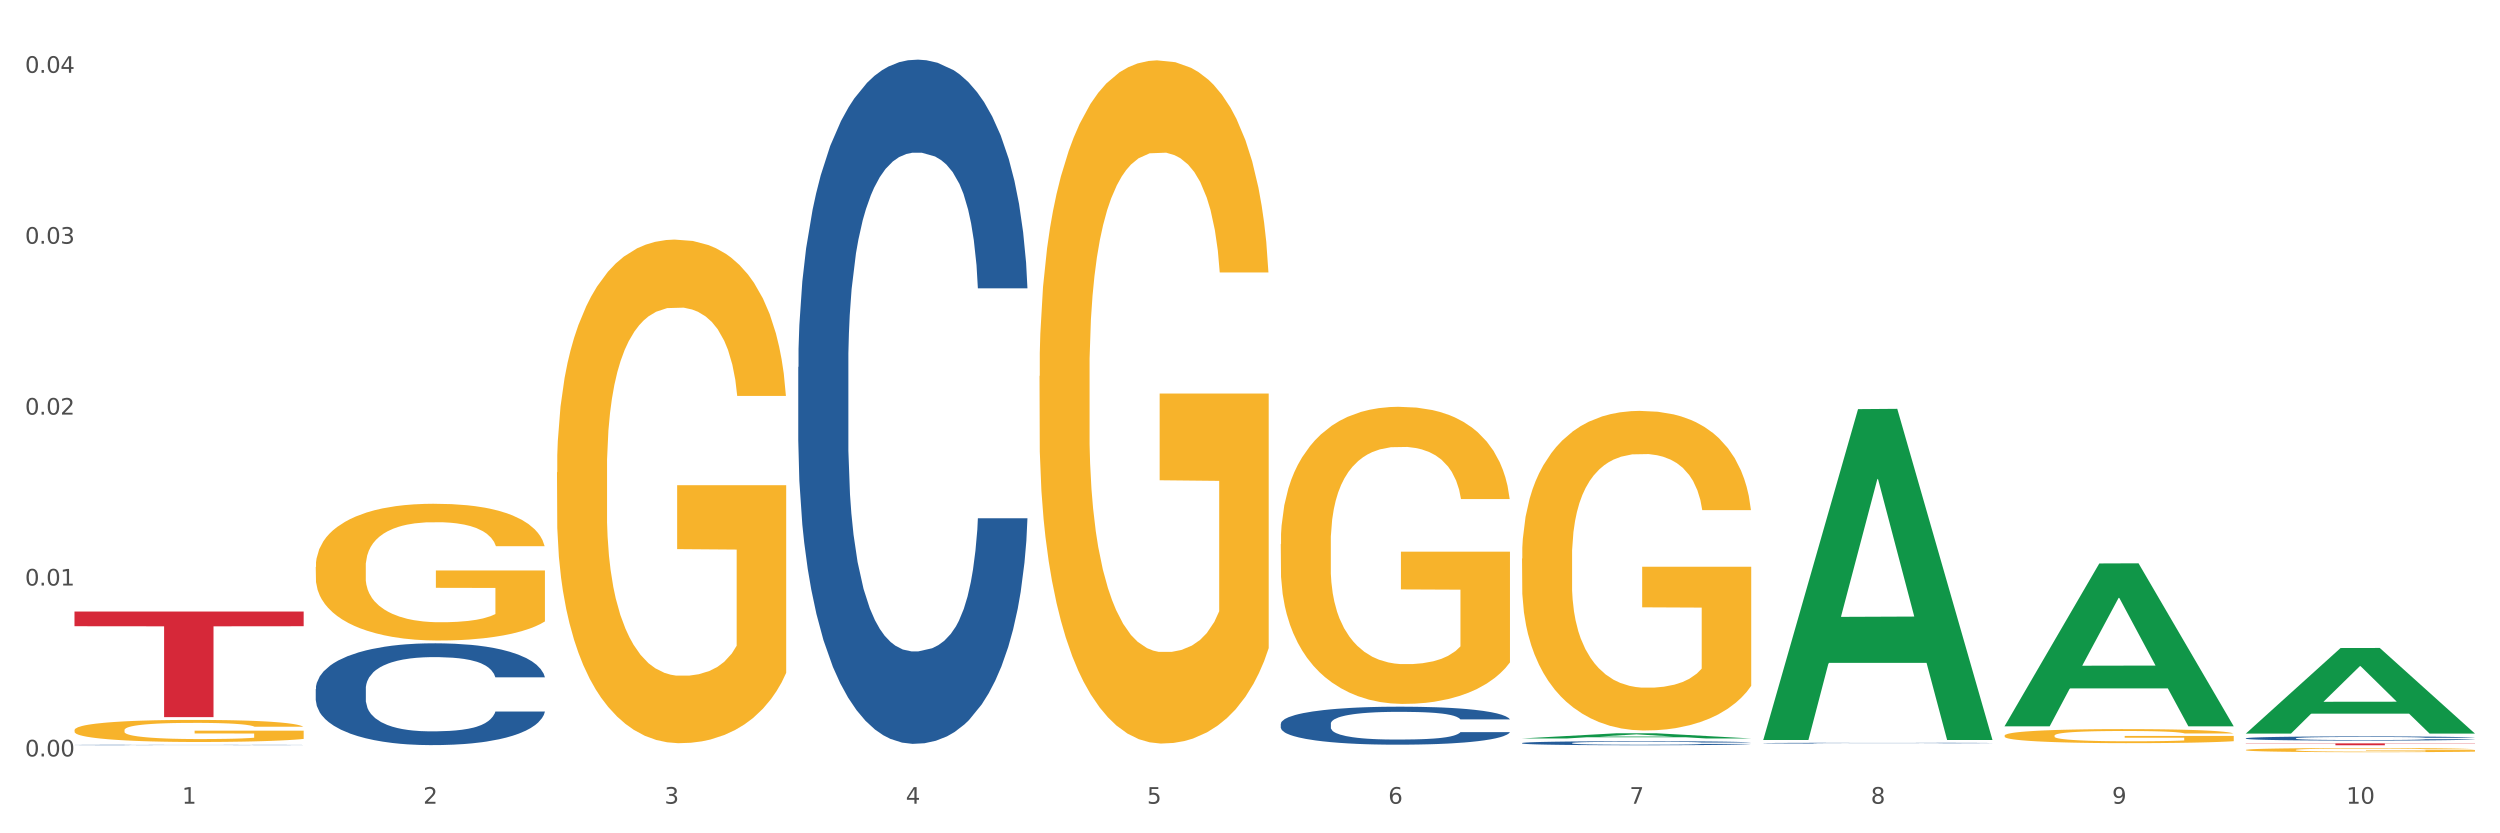 <?xml version="1.0" encoding="utf-8" standalone="no"?>
<!DOCTYPE svg PUBLIC "-//W3C//DTD SVG 1.1//EN"
  "http://www.w3.org/Graphics/SVG/1.1/DTD/svg11.dtd">
<svg xmlns:xlink="http://www.w3.org/1999/xlink" width="1080pt" height="360pt" viewBox="0 0 1080 360" xmlns="http://www.w3.org/2000/svg" version="1.1">
 <rect x="0" y="0" width="1080" height="360" fill="#333333" stroke="none"/>
 <defs>
  <style type="text/css">*{stroke-linejoin: round; stroke-linecap: butt}</style>
 </defs>
 <g id="figure_1">
  <g id="patch_1">
   <path d="M 0 360 
L 1080 360 
L 1080 0 
L 0 0 
z
" style="fill: #ffffff; stroke: #ffffff; stroke-linejoin: miter"/>
  </g>
  <g id="axes_1">
   <g id="matplotlib.axis_1">
    <g id="xtick_1">
     <g id="text_1">
      <!-- 1 -->
      <g style="fill: #4d4d4d" transform="translate(78.627 347.204) scale(0.096 -0.096)">
       <defs>
        <path id="DejaVuSans-31" d="M 794 531 
L 1825 531 
L 1825 4091 
L 703 3866 
L 703 4441 
L 1819 4666 
L 2450 4666 
L 2450 531 
L 3481 531 
L 3481 0 
L 794 0 
L 794 531 
z
" transform="scale(0.016)"/>
       </defs>
       <use xlink:href="#DejaVuSans-31"/>
      </g>
     </g>
    </g>
    <g id="xtick_2">
     <g id="text_2">
      <!-- 2 -->
      <g style="fill: #4d4d4d" transform="translate(182.851 347.204) scale(0.096 -0.096)">
       <defs>
        <path id="DejaVuSans-32" d="M 1228 531 
L 3431 531 
L 3431 0 
L 469 0 
L 469 531 
Q 828 903 1448 1529 
Q 2069 2156 2228 2338 
Q 2531 2678 2651 2914 
Q 2772 3150 2772 3378 
Q 2772 3750 2511 3984 
Q 2250 4219 1831 4219 
Q 1534 4219 1204 4116 
Q 875 4013 500 3803 
L 500 4441 
Q 881 4594 1212 4672 
Q 1544 4750 1819 4750 
Q 2544 4750 2975 4387 
Q 3406 4025 3406 3419 
Q 3406 3131 3298 2873 
Q 3191 2616 2906 2266 
Q 2828 2175 2409 1742 
Q 1991 1309 1228 531 
z
" transform="scale(0.016)"/>
       </defs>
       <use xlink:href="#DejaVuSans-32"/>
      </g>
     </g>
    </g>
    <g id="xtick_3">
     <g id="text_3">
      <!-- 3 -->
      <g style="fill: #4d4d4d" transform="translate(287.074 347.204) scale(0.096 -0.096)">
       <defs>
        <path id="DejaVuSans-33" d="M 2597 2516 
Q 3050 2419 3304 2112 
Q 3559 1806 3559 1356 
Q 3559 666 3084 287 
Q 2609 -91 1734 -91 
Q 1441 -91 1130 -33 
Q 819 25 488 141 
L 488 750 
Q 750 597 1062 519 
Q 1375 441 1716 441 
Q 2309 441 2620 675 
Q 2931 909 2931 1356 
Q 2931 1769 2642 2001 
Q 2353 2234 1838 2234 
L 1294 2234 
L 1294 2753 
L 1863 2753 
Q 2328 2753 2575 2939 
Q 2822 3125 2822 3475 
Q 2822 3834 2567 4026 
Q 2313 4219 1838 4219 
Q 1578 4219 1281 4162 
Q 984 4106 628 3988 
L 628 4550 
Q 988 4650 1302 4700 
Q 1616 4750 1894 4750 
Q 2613 4750 3031 4423 
Q 3450 4097 3450 3541 
Q 3450 3153 3228 2886 
Q 3006 2619 2597 2516 
z
" transform="scale(0.016)"/>
       </defs>
       <use xlink:href="#DejaVuSans-33"/>
      </g>
     </g>
    </g>
    <g id="xtick_4">
     <g id="text_4">
      <!-- 4 -->
      <g style="fill: #4d4d4d" transform="translate(391.298 347.204) scale(0.096 -0.096)">
       <defs>
        <path id="DejaVuSans-34" d="M 2419 4116 
L 825 1625 
L 2419 1625 
L 2419 4116 
z
M 2253 4666 
L 3047 4666 
L 3047 1625 
L 3713 1625 
L 3713 1100 
L 3047 1100 
L 3047 0 
L 2419 0 
L 2419 1100 
L 313 1100 
L 313 1709 
L 2253 4666 
z
" transform="scale(0.016)"/>
       </defs>
       <use xlink:href="#DejaVuSans-34"/>
      </g>
     </g>
    </g>
    <g id="xtick_5">
     <g id="text_5">
      <!-- 5 -->
      <g style="fill: #4d4d4d" transform="translate(495.522 347.204) scale(0.096 -0.096)">
       <defs>
        <path id="DejaVuSans-35" d="M 691 4666 
L 3169 4666 
L 3169 4134 
L 1269 4134 
L 1269 2991 
Q 1406 3038 1543 3061 
Q 1681 3084 1819 3084 
Q 2600 3084 3056 2656 
Q 3513 2228 3513 1497 
Q 3513 744 3044 326 
Q 2575 -91 1722 -91 
Q 1428 -91 1123 -41 
Q 819 9 494 109 
L 494 744 
Q 775 591 1075 516 
Q 1375 441 1709 441 
Q 2250 441 2565 725 
Q 2881 1009 2881 1497 
Q 2881 1984 2565 2268 
Q 2250 2553 1709 2553 
Q 1456 2553 1204 2497 
Q 953 2441 691 2322 
L 691 4666 
z
" transform="scale(0.016)"/>
       </defs>
       <use xlink:href="#DejaVuSans-35"/>
      </g>
     </g>
    </g>
    <g id="xtick_6">
     <g id="text_6">
      <!-- 6 -->
      <g style="fill: #4d4d4d" transform="translate(599.745 347.204) scale(0.096 -0.096)">
       <defs>
        <path id="DejaVuSans-36" d="M 2113 2584 
Q 1688 2584 1439 2293 
Q 1191 2003 1191 1497 
Q 1191 994 1439 701 
Q 1688 409 2113 409 
Q 2538 409 2786 701 
Q 3034 994 3034 1497 
Q 3034 2003 2786 2293 
Q 2538 2584 2113 2584 
z
M 3366 4563 
L 3366 3988 
Q 3128 4100 2886 4159 
Q 2644 4219 2406 4219 
Q 1781 4219 1451 3797 
Q 1122 3375 1075 2522 
Q 1259 2794 1537 2939 
Q 1816 3084 2150 3084 
Q 2853 3084 3261 2657 
Q 3669 2231 3669 1497 
Q 3669 778 3244 343 
Q 2819 -91 2113 -91 
Q 1303 -91 875 529 
Q 447 1150 447 2328 
Q 447 3434 972 4092 
Q 1497 4750 2381 4750 
Q 2619 4750 2861 4703 
Q 3103 4656 3366 4563 
z
" transform="scale(0.016)"/>
       </defs>
       <use xlink:href="#DejaVuSans-36"/>
      </g>
     </g>
    </g>
    <g id="xtick_7">
     <g id="text_7">
      <!-- 7 -->
      <g style="fill: #4d4d4d" transform="translate(703.969 347.204) scale(0.096 -0.096)">
       <defs>
        <path id="DejaVuSans-37" d="M 525 4666 
L 3525 4666 
L 3525 4397 
L 1831 0 
L 1172 0 
L 2766 4134 
L 525 4134 
L 525 4666 
z
" transform="scale(0.016)"/>
       </defs>
       <use xlink:href="#DejaVuSans-37"/>
      </g>
     </g>
    </g>
    <g id="xtick_8">
     <g id="text_8">
      <!-- 8 -->
      <g style="fill: #4d4d4d" transform="translate(808.193 347.204) scale(0.096 -0.096)">
       <defs>
        <path id="DejaVuSans-38" d="M 2034 2216 
Q 1584 2216 1326 1975 
Q 1069 1734 1069 1313 
Q 1069 891 1326 650 
Q 1584 409 2034 409 
Q 2484 409 2743 651 
Q 3003 894 3003 1313 
Q 3003 1734 2745 1975 
Q 2488 2216 2034 2216 
z
M 1403 2484 
Q 997 2584 770 2862 
Q 544 3141 544 3541 
Q 544 4100 942 4425 
Q 1341 4750 2034 4750 
Q 2731 4750 3128 4425 
Q 3525 4100 3525 3541 
Q 3525 3141 3298 2862 
Q 3072 2584 2669 2484 
Q 3125 2378 3379 2068 
Q 3634 1759 3634 1313 
Q 3634 634 3220 271 
Q 2806 -91 2034 -91 
Q 1263 -91 848 271 
Q 434 634 434 1313 
Q 434 1759 690 2068 
Q 947 2378 1403 2484 
z
M 1172 3481 
Q 1172 3119 1398 2916 
Q 1625 2713 2034 2713 
Q 2441 2713 2670 2916 
Q 2900 3119 2900 3481 
Q 2900 3844 2670 4047 
Q 2441 4250 2034 4250 
Q 1625 4250 1398 4047 
Q 1172 3844 1172 3481 
z
" transform="scale(0.016)"/>
       </defs>
       <use xlink:href="#DejaVuSans-38"/>
      </g>
     </g>
    </g>
    <g id="xtick_9">
     <g id="text_9">
      <!-- 9 -->
      <g style="fill: #4d4d4d" transform="translate(912.416 347.204) scale(0.096 -0.096)">
       <defs>
        <path id="DejaVuSans-39" d="M 703 97 
L 703 672 
Q 941 559 1184 500 
Q 1428 441 1663 441 
Q 2288 441 2617 861 
Q 2947 1281 2994 2138 
Q 2813 1869 2534 1725 
Q 2256 1581 1919 1581 
Q 1219 1581 811 2004 
Q 403 2428 403 3163 
Q 403 3881 828 4315 
Q 1253 4750 1959 4750 
Q 2769 4750 3195 4129 
Q 3622 3509 3622 2328 
Q 3622 1225 3098 567 
Q 2575 -91 1691 -91 
Q 1453 -91 1209 -44 
Q 966 3 703 97 
z
M 1959 2075 
Q 2384 2075 2632 2365 
Q 2881 2656 2881 3163 
Q 2881 3666 2632 3958 
Q 2384 4250 1959 4250 
Q 1534 4250 1286 3958 
Q 1038 3666 1038 3163 
Q 1038 2656 1286 2365 
Q 1534 2075 1959 2075 
z
" transform="scale(0.016)"/>
       </defs>
       <use xlink:href="#DejaVuSans-39"/>
      </g>
     </g>
    </g>
    <g id="xtick_10">
     <g id="text_10">
      <!-- 10 -->
      <g style="fill: #4d4d4d" transform="translate(1013.586 347.204) scale(0.096 -0.096)">
       <defs>
        <path id="DejaVuSans-30" d="M 2034 4250 
Q 1547 4250 1301 3770 
Q 1056 3291 1056 2328 
Q 1056 1369 1301 889 
Q 1547 409 2034 409 
Q 2525 409 2770 889 
Q 3016 1369 3016 2328 
Q 3016 3291 2770 3770 
Q 2525 4250 2034 4250 
z
M 2034 4750 
Q 2819 4750 3233 4129 
Q 3647 3509 3647 2328 
Q 3647 1150 3233 529 
Q 2819 -91 2034 -91 
Q 1250 -91 836 529 
Q 422 1150 422 2328 
Q 422 3509 836 4129 
Q 1250 4750 2034 4750 
z
" transform="scale(0.016)"/>
       </defs>
       <use xlink:href="#DejaVuSans-31"/>
       <use xlink:href="#DejaVuSans-30" transform="translate(63.623 0)"/>
      </g>
     </g>
    </g>
    <g id="xtick_11"/>
    <g id="xtick_12"/>
    <g id="xtick_13"/>
    <g id="xtick_14"/>
    <g id="xtick_15"/>
    <g id="xtick_16"/>
    <g id="xtick_17"/>
    <g id="xtick_18"/>
    <g id="xtick_19"/>
   </g>
   <g id="matplotlib.axis_2">
    <g id="ytick_1">
     <g id="text_11">
      <!-- 0.00 -->
      <g style="fill: #4d4d4d" transform="translate(10.8 326.787) scale(0.096 -0.096)">
       <defs>
        <path id="DejaVuSans-2e" d="M 684 794 
L 1344 794 
L 1344 0 
L 684 0 
L 684 794 
z
" transform="scale(0.016)"/>
       </defs>
       <use xlink:href="#DejaVuSans-30"/>
       <use xlink:href="#DejaVuSans-2e" transform="translate(63.623 0)"/>
       <use xlink:href="#DejaVuSans-30" transform="translate(95.41 0)"/>
       <use xlink:href="#DejaVuSans-30" transform="translate(159.033 0)"/>
      </g>
     </g>
    </g>
    <g id="ytick_2">
     <g id="text_12">
      <!-- 0.01 -->
      <g style="fill: #4d4d4d" transform="translate(10.8 252.955) scale(0.096 -0.096)">
       <use xlink:href="#DejaVuSans-30"/>
       <use xlink:href="#DejaVuSans-2e" transform="translate(63.623 0)"/>
       <use xlink:href="#DejaVuSans-30" transform="translate(95.41 0)"/>
       <use xlink:href="#DejaVuSans-31" transform="translate(159.033 0)"/>
      </g>
     </g>
    </g>
    <g id="ytick_3">
     <g id="text_13">
      <!-- 0.02 -->
      <g style="fill: #4d4d4d" transform="translate(10.8 179.122) scale(0.096 -0.096)">
       <use xlink:href="#DejaVuSans-30"/>
       <use xlink:href="#DejaVuSans-2e" transform="translate(63.623 0)"/>
       <use xlink:href="#DejaVuSans-30" transform="translate(95.41 0)"/>
       <use xlink:href="#DejaVuSans-32" transform="translate(159.033 0)"/>
      </g>
     </g>
    </g>
    <g id="ytick_4">
     <g id="text_14">
      <!-- 0.03 -->
      <g style="fill: #4d4d4d" transform="translate(10.8 105.29) scale(0.096 -0.096)">
       <use xlink:href="#DejaVuSans-30"/>
       <use xlink:href="#DejaVuSans-2e" transform="translate(63.623 0)"/>
       <use xlink:href="#DejaVuSans-30" transform="translate(95.41 0)"/>
       <use xlink:href="#DejaVuSans-33" transform="translate(159.033 0)"/>
      </g>
     </g>
    </g>
    <g id="ytick_5">
     <g id="text_15">
      <!-- 0.04 -->
      <g style="fill: #4d4d4d" transform="translate(10.8 31.457) scale(0.096 -0.096)">
       <use xlink:href="#DejaVuSans-30"/>
       <use xlink:href="#DejaVuSans-2e" transform="translate(63.623 0)"/>
       <use xlink:href="#DejaVuSans-30" transform="translate(95.41 0)"/>
       <use xlink:href="#DejaVuSans-34" transform="translate(159.033 0)"/>
      </g>
     </g>
    </g>
    <g id="ytick_6"/>
    <g id="ytick_7"/>
    <g id="ytick_8"/>
    <g id="ytick_9"/>
   </g>
   <g id="PolyCollection_1">
    <path d="M 657.517 319.007 
L 657.619 319.004 
L 698.449 316.766 
L 715.393 316.764 
L 756.529 319.011 
L 736.931 319.011 
L 728.05 318.488 
L 685.893 318.488 
L 685.587 318.496 
L 677.013 319.011 
L 657.517 319.011 
L 657.517 319.007 
L 691.201 318.175 
L 722.742 318.173 
L 707.125 317.243 
L 706.921 317.239 
L 706.717 317.245 
L 691.099 318.173 
L 691.201 318.175 
L 657.517 319.007 
z
" clip-path="url(#p29b57b12c3)" style="fill: #109648"/>
    <path d="M 344.846 158.574 
L 344.963 158.304 
L 344.963 150.746 
L 345.314 140.488 
L 346.601 121.591 
L 348.24 107.284 
L 351.049 90.547 
L 352.57 83.528 
L 354.56 75.7 
L 358.656 63.012 
L 363.338 52.214 
L 366.615 46.276 
L 369.072 42.496 
L 374.573 35.748 
L 377.733 32.778 
L 381.01 30.349 
L 383.819 28.729 
L 388.5 26.839 
L 392.245 26.029 
L 396.576 25.759 
L 400.204 26.029 
L 405.002 27.109 
L 412.025 30.349 
L 414.716 32.238 
L 418.344 35.478 
L 422.09 39.797 
L 425.133 44.116 
L 428.644 50.325 
L 432.272 58.423 
L 435.783 68.681 
L 438.241 78.13 
L 440.23 88.118 
L 441.986 100.265 
L 443.273 113.493 
L 443.858 124.561 
L 422.441 124.561 
L 421.856 114.573 
L 420.685 103.775 
L 419.515 96.486 
L 418.227 90.547 
L 416.238 83.798 
L 414.482 79.479 
L 411.556 74.35 
L 408.865 71.111 
L 406.641 69.221 
L 403.949 67.602 
L 398.214 65.982 
L 394.118 65.982 
L 391.543 66.522 
L 388.383 67.871 
L 385.691 69.761 
L 382.531 73 
L 380.074 76.51 
L 377.616 81.099 
L 376.211 84.338 
L 374.105 90.277 
L 372.7 95.136 
L 370.828 103.505 
L 369.775 109.444 
L 367.902 124.831 
L 367.083 136.168 
L 366.732 143.997 
L 366.498 152.635 
L 366.498 194.747 
L 367.2 213.644 
L 367.785 221.742 
L 368.721 230.92 
L 370.477 242.798 
L 373.052 254.406 
L 375.743 262.774 
L 377.967 267.903 
L 380.074 271.683 
L 382.18 274.652 
L 384.755 277.352 
L 386.862 278.971 
L 390.022 280.591 
L 393.767 281.401 
L 396.693 281.401 
L 402.662 280.051 
L 405.353 278.701 
L 407.928 276.812 
L 410.737 273.842 
L 412.961 270.603 
L 414.248 268.173 
L 416.355 263.044 
L 417.993 257.645 
L 419.398 251.436 
L 420.334 246.037 
L 421.387 237.939 
L 422.207 228.761 
L 422.441 223.902 
L 443.858 223.902 
L 443.39 233.62 
L 442.571 243.068 
L 440.932 255.756 
L 439.645 263.044 
L 437.655 271.953 
L 435.549 279.511 
L 432.623 287.88 
L 429.931 294.088 
L 427.122 299.487 
L 424.079 304.346 
L 418.579 311.095 
L 416.589 312.985 
L 412.376 316.224 
L 409.099 318.114 
L 404.3 320.003 
L 399.385 321.083 
L 394.235 321.353 
L 389.671 320.813 
L 384.638 319.194 
L 381.478 317.574 
L 377.967 315.144 
L 373.871 311.365 
L 370.009 306.776 
L 366.38 301.377 
L 362.986 295.168 
L 359.826 288.149 
L 355.73 276.542 
L 352.687 265.204 
L 350.464 254.676 
L 348.942 245.768 
L 347.421 234.43 
L 346.601 226.601 
L 345.314 207.705 
L 344.846 190.158 
L 344.846 158.574 
z
" clip-path="url(#p29b57b12c3)" style="fill: #255c99"/>
    <path d="M 553.293 312.665 
L 553.41 312.65 
L 553.41 312.23 
L 553.761 311.66 
L 555.049 310.61 
L 556.687 309.816 
L 559.496 308.886 
L 561.017 308.496 
L 563.007 308.061 
L 567.103 307.356 
L 571.785 306.756 
L 575.062 306.426 
L 577.52 306.216 
L 583.02 305.841 
L 586.18 305.676 
L 589.457 305.541 
L 592.266 305.452 
L 596.948 305.347 
L 600.693 305.302 
L 605.023 305.287 
L 608.651 305.302 
L 613.45 305.362 
L 620.472 305.541 
L 623.164 305.646 
L 626.792 305.826 
L 630.537 306.066 
L 633.58 306.306 
L 637.091 306.651 
L 640.719 307.101 
L 644.23 307.671 
L 646.688 308.196 
L 648.677 308.751 
L 650.433 309.426 
L 651.72 310.16 
L 652.306 310.775 
L 630.888 310.775 
L 630.303 310.22 
L 629.132 309.621 
L 627.962 309.216 
L 626.675 308.886 
L 624.685 308.511 
L 622.929 308.271 
L 620.004 307.986 
L 617.312 307.806 
L 615.088 307.701 
L 612.396 307.611 
L 606.661 307.521 
L 602.565 307.521 
L 599.99 307.551 
L 596.83 307.626 
L 594.139 307.731 
L 590.979 307.911 
L 588.521 308.106 
L 586.063 308.361 
L 584.659 308.541 
L 582.552 308.871 
L 581.148 309.141 
L 579.275 309.606 
L 578.222 309.936 
L 576.349 310.79 
L 575.53 311.42 
L 575.179 311.855 
L 574.945 312.335 
L 574.945 314.674 
L 575.647 315.724 
L 576.232 316.174 
L 577.168 316.684 
L 578.924 317.344 
L 581.499 317.989 
L 584.191 318.454 
L 586.414 318.739 
L 588.521 318.949 
L 590.628 319.114 
L 593.202 319.263 
L 595.309 319.353 
L 598.469 319.443 
L 602.214 319.488 
L 605.14 319.488 
L 611.109 319.413 
L 613.801 319.338 
L 616.375 319.234 
L 619.184 319.069 
L 621.408 318.889 
L 622.695 318.754 
L 624.802 318.469 
L 626.441 318.169 
L 627.845 317.824 
L 628.781 317.524 
L 629.835 317.074 
L 630.654 316.564 
L 630.888 316.294 
L 652.306 316.294 
L 651.837 316.834 
L 651.018 317.359 
L 649.38 318.064 
L 648.092 318.469 
L 646.103 318.964 
L 643.996 319.383 
L 641.07 319.848 
L 638.378 320.193 
L 635.569 320.493 
L 632.526 320.763 
L 627.026 321.138 
L 625.036 321.243 
L 620.823 321.423 
L 617.546 321.528 
L 612.747 321.633 
L 607.832 321.693 
L 602.682 321.708 
L 598.118 321.678 
L 593.085 321.588 
L 589.925 321.498 
L 586.414 321.363 
L 582.318 321.153 
L 578.456 320.898 
L 574.828 320.598 
L 571.434 320.253 
L 568.274 319.863 
L 564.177 319.219 
L 561.135 318.589 
L 558.911 318.004 
L 557.389 317.509 
L 555.868 316.879 
L 555.049 316.444 
L 553.761 315.394 
L 553.293 314.42 
L 553.293 312.665 
z
" clip-path="url(#p29b57b12c3)" style="fill: #255c99"/>
    <path d="M 657.517 320.987 
L 657.634 320.985 
L 657.634 320.94 
L 657.985 320.879 
L 659.272 320.768 
L 660.911 320.683 
L 663.72 320.584 
L 665.241 320.542 
L 667.231 320.496 
L 671.327 320.421 
L 676.008 320.357 
L 679.285 320.322 
L 681.743 320.299 
L 687.244 320.259 
L 690.404 320.242 
L 693.681 320.227 
L 696.49 320.218 
L 701.171 320.207 
L 704.916 320.202 
L 709.247 320.2 
L 712.875 320.202 
L 717.673 320.208 
L 724.695 320.227 
L 727.387 320.239 
L 731.015 320.258 
L 734.76 320.283 
L 737.803 320.309 
L 741.314 320.346 
L 744.943 320.394 
L 748.454 320.454 
L 750.911 320.51 
L 752.901 320.569 
L 754.657 320.641 
L 755.944 320.72 
L 756.529 320.785 
L 735.112 320.785 
L 734.526 320.726 
L 733.356 320.662 
L 732.186 320.619 
L 730.898 320.584 
L 728.909 320.544 
L 727.153 320.518 
L 724.227 320.488 
L 721.535 320.469 
L 719.312 320.458 
L 716.62 320.448 
L 710.885 320.438 
L 706.789 320.438 
L 704.214 320.442 
L 701.054 320.45 
L 698.362 320.461 
L 695.202 320.48 
L 692.745 320.501 
L 690.287 320.528 
L 688.882 320.547 
L 686.776 320.582 
L 685.371 320.611 
L 683.499 320.661 
L 682.445 320.696 
L 680.573 320.787 
L 679.754 320.854 
L 679.402 320.9 
L 679.168 320.951 
L 679.168 321.201 
L 679.871 321.313 
L 680.456 321.361 
L 681.392 321.415 
L 683.148 321.485 
L 685.722 321.554 
L 688.414 321.603 
L 690.638 321.634 
L 692.745 321.656 
L 694.851 321.674 
L 697.426 321.69 
L 699.533 321.699 
L 702.693 321.709 
L 706.438 321.714 
L 709.364 321.714 
L 715.332 321.706 
L 718.024 321.698 
L 720.599 321.687 
L 723.408 321.669 
L 725.632 321.65 
L 726.919 321.635 
L 729.026 321.605 
L 730.664 321.573 
L 732.069 321.536 
L 733.005 321.504 
L 734.058 321.456 
L 734.877 321.402 
L 735.112 321.373 
L 756.529 321.373 
L 756.061 321.431 
L 755.242 321.487 
L 753.603 321.562 
L 752.316 321.605 
L 750.326 321.658 
L 748.22 321.703 
L 745.294 321.752 
L 742.602 321.789 
L 739.793 321.821 
L 736.75 321.85 
L 731.249 321.89 
L 729.26 321.901 
L 725.046 321.92 
L 721.769 321.931 
L 716.971 321.942 
L 712.055 321.949 
L 706.906 321.95 
L 702.341 321.947 
L 697.309 321.937 
L 694.149 321.928 
L 690.638 321.914 
L 686.542 321.891 
L 682.679 321.864 
L 679.051 321.832 
L 675.657 321.795 
L 672.497 321.754 
L 668.401 321.685 
L 665.358 321.618 
L 663.134 321.556 
L 661.613 321.503 
L 660.091 321.436 
L 659.272 321.389 
L 657.985 321.277 
L 657.517 321.174 
L 657.517 320.987 
z
" clip-path="url(#p29b57b12c3)" style="fill: #255c99"/>
    <path d="M 761.74 321.033 
L 761.857 321.033 
L 761.857 321.024 
L 762.208 321.012 
L 763.496 320.989 
L 765.134 320.973 
L 767.943 320.953 
L 769.465 320.944 
L 771.454 320.935 
L 775.551 320.92 
L 780.232 320.907 
L 783.509 320.9 
L 785.967 320.896 
L 791.467 320.888 
L 794.627 320.884 
L 797.904 320.882 
L 800.713 320.88 
L 805.395 320.877 
L 809.14 320.877 
L 813.47 320.876 
L 817.098 320.877 
L 821.897 320.878 
L 828.919 320.882 
L 831.611 320.884 
L 835.239 320.888 
L 838.984 320.893 
L 842.027 320.898 
L 845.538 320.905 
L 849.166 320.915 
L 852.677 320.927 
L 855.135 320.938 
L 857.125 320.95 
L 858.88 320.964 
L 860.168 320.98 
L 860.753 320.993 
L 839.335 320.993 
L 838.75 320.981 
L 837.58 320.968 
L 836.409 320.96 
L 835.122 320.953 
L 833.132 320.945 
L 831.377 320.94 
L 828.451 320.934 
L 825.759 320.93 
L 823.535 320.928 
L 820.843 320.926 
L 815.109 320.924 
L 811.012 320.924 
L 808.438 320.924 
L 805.278 320.926 
L 802.586 320.928 
L 799.426 320.932 
L 796.968 320.936 
L 794.51 320.942 
L 793.106 320.945 
L 790.999 320.952 
L 789.595 320.958 
L 787.722 320.968 
L 786.669 320.975 
L 784.796 320.993 
L 783.977 321.007 
L 783.626 321.016 
L 783.392 321.026 
L 783.392 321.076 
L 784.094 321.098 
L 784.679 321.108 
L 785.616 321.119 
L 787.371 321.133 
L 789.946 321.147 
L 792.638 321.156 
L 794.862 321.162 
L 796.968 321.167 
L 799.075 321.17 
L 801.65 321.174 
L 803.756 321.176 
L 806.916 321.177 
L 810.661 321.178 
L 813.587 321.178 
L 819.556 321.177 
L 822.248 321.175 
L 824.823 321.173 
L 827.632 321.169 
L 829.855 321.166 
L 831.143 321.163 
L 833.249 321.157 
L 834.888 321.15 
L 836.292 321.143 
L 837.229 321.137 
L 838.282 321.127 
L 839.101 321.116 
L 839.335 321.11 
L 860.753 321.11 
L 860.285 321.122 
L 859.465 321.133 
L 857.827 321.148 
L 856.539 321.157 
L 854.55 321.167 
L 852.443 321.176 
L 849.517 321.186 
L 846.825 321.193 
L 844.017 321.2 
L 840.974 321.206 
L 835.473 321.214 
L 833.483 321.216 
L 829.27 321.22 
L 825.993 321.222 
L 821.195 321.224 
L 816.279 321.225 
L 811.13 321.226 
L 806.565 321.225 
L 801.533 321.223 
L 798.373 321.221 
L 794.862 321.218 
L 790.765 321.214 
L 786.903 321.208 
L 783.275 321.202 
L 779.881 321.195 
L 776.721 321.186 
L 772.625 321.173 
L 769.582 321.159 
L 767.358 321.147 
L 765.837 321.136 
L 764.315 321.123 
L 763.496 321.114 
L 762.208 321.091 
L 761.74 321.071 
L 761.74 321.033 
z
" clip-path="url(#p29b57b12c3)" style="fill: #255c99"/>
    <path d="M 970.188 318.94 
L 970.305 318.938 
L 970.305 318.891 
L 970.656 318.828 
L 971.943 318.711 
L 973.582 318.623 
L 976.39 318.52 
L 977.912 318.477 
L 979.902 318.428 
L 983.998 318.35 
L 988.679 318.283 
L 991.956 318.247 
L 994.414 318.223 
L 999.915 318.182 
L 1003.075 318.163 
L 1006.352 318.148 
L 1009.161 318.138 
L 1013.842 318.127 
L 1017.587 318.122 
L 1021.917 318.12 
L 1025.546 318.122 
L 1030.344 318.128 
L 1037.366 318.148 
L 1040.058 318.16 
L 1043.686 318.18 
L 1047.431 318.207 
L 1050.474 318.233 
L 1053.985 318.272 
L 1057.613 318.322 
L 1061.125 318.385 
L 1063.582 318.443 
L 1065.572 318.505 
L 1067.327 318.58 
L 1068.615 318.661 
L 1069.2 318.73 
L 1047.782 318.73 
L 1047.197 318.668 
L 1046.027 318.601 
L 1044.857 318.556 
L 1043.569 318.52 
L 1041.58 318.478 
L 1039.824 318.452 
L 1036.898 318.42 
L 1034.206 318.4 
L 1031.983 318.388 
L 1029.291 318.378 
L 1023.556 318.368 
L 1019.46 318.368 
L 1016.885 318.372 
L 1013.725 318.38 
L 1011.033 318.392 
L 1007.873 318.412 
L 1005.415 318.433 
L 1002.958 318.462 
L 1001.553 318.482 
L 999.447 318.518 
L 998.042 318.548 
L 996.17 318.6 
L 995.116 318.636 
L 993.244 318.731 
L 992.424 318.801 
L 992.073 318.85 
L 991.839 318.903 
L 991.839 319.163 
L 992.541 319.28 
L 993.127 319.33 
L 994.063 319.386 
L 995.818 319.46 
L 998.393 319.531 
L 1001.085 319.583 
L 1003.309 319.614 
L 1005.415 319.638 
L 1007.522 319.656 
L 1010.097 319.673 
L 1012.203 319.683 
L 1015.363 319.693 
L 1019.109 319.698 
L 1022.035 319.698 
L 1028.003 319.689 
L 1030.695 319.681 
L 1033.27 319.669 
L 1036.079 319.651 
L 1038.303 319.631 
L 1039.59 319.616 
L 1041.697 319.584 
L 1043.335 319.551 
L 1044.739 319.513 
L 1045.676 319.48 
L 1046.729 319.43 
L 1047.548 319.373 
L 1047.782 319.343 
L 1069.2 319.343 
L 1068.732 319.403 
L 1067.913 319.461 
L 1066.274 319.54 
L 1064.987 319.584 
L 1062.997 319.639 
L 1060.89 319.686 
L 1057.965 319.738 
L 1055.273 319.776 
L 1052.464 319.809 
L 1049.421 319.839 
L 1043.92 319.881 
L 1041.931 319.893 
L 1037.717 319.913 
L 1034.44 319.924 
L 1029.642 319.936 
L 1024.726 319.943 
L 1019.577 319.944 
L 1015.012 319.941 
L 1009.98 319.931 
L 1006.82 319.921 
L 1003.309 319.906 
L 999.212 319.883 
L 995.35 319.854 
L 991.722 319.821 
L 988.328 319.783 
L 985.168 319.739 
L 981.072 319.668 
L 978.029 319.598 
L 975.805 319.533 
L 974.284 319.478 
L 972.762 319.408 
L 971.943 319.36 
L 970.656 319.243 
L 970.188 319.135 
L 970.188 318.94 
z
" clip-path="url(#p29b57b12c3)" style="fill: #255c99"/>
    <path d="M 32.175 315.41 
L 32.292 315.401 
L 32.292 315.087 
L 32.526 314.817 
L 33.695 314.163 
L 35.448 313.623 
L 36.734 313.335 
L 38.02 313.1 
L 39.54 312.864 
L 41.41 312.62 
L 44.8 312.263 
L 46.904 312.08 
L 49.476 311.888 
L 54.152 311.609 
L 57.542 311.452 
L 61.049 311.321 
L 66.777 311.164 
L 70.517 311.095 
L 74.492 311.042 
L 79.285 311.007 
L 82.909 310.999 
L 90.858 311.025 
L 97.638 311.103 
L 100.911 311.164 
L 105.119 311.269 
L 107.34 311.339 
L 110.964 311.478 
L 114.705 311.661 
L 117.277 311.818 
L 121.134 312.115 
L 124.057 312.411 
L 126.745 312.777 
L 128.148 313.03 
L 129.2 313.265 
L 130.135 313.536 
L 131.071 313.963 
L 110.029 313.963 
L 109.211 313.658 
L 107.925 313.37 
L 106.054 313.091 
L 104.418 312.917 
L 101.612 312.699 
L 99.041 312.559 
L 96.352 312.455 
L 93.079 312.367 
L 90.507 312.324 
L 86.883 312.289 
L 79.752 312.298 
L 74.96 312.367 
L 71.686 312.455 
L 69.582 312.533 
L 67.712 312.62 
L 65.608 312.742 
L 63.153 312.925 
L 61.399 313.091 
L 59.646 313.3 
L 58.243 313.509 
L 56.957 313.754 
L 55.905 314.015 
L 55.087 314.285 
L 54.386 314.617 
L 53.801 315.166 
L 53.801 316.36 
L 54.035 316.63 
L 54.619 316.988 
L 55.321 317.258 
L 56.49 317.581 
L 57.542 317.799 
L 59.529 318.112 
L 61.75 318.374 
L 63.504 318.54 
L 65.257 318.679 
L 68.296 318.871 
L 71.686 319.028 
L 74.609 319.124 
L 78.583 319.211 
L 81.272 319.246 
L 83.61 319.263 
L 89.338 319.263 
L 93.429 319.237 
L 97.988 319.176 
L 101.495 319.098 
L 104.418 319.002 
L 107.691 318.845 
L 109.795 318.697 
L 109.795 316.875 
L 84.078 316.866 
L 84.078 315.654 
L 131.187 315.654 
L 131.187 319.211 
L 129.2 319.394 
L 126.979 319.56 
L 124.641 319.708 
L 121.134 319.891 
L 116.926 320.065 
L 113.185 320.187 
L 109.211 320.292 
L 104.535 320.388 
L 98.456 320.475 
L 94.715 320.51 
L 90.039 320.536 
L 84.545 320.545 
L 79.752 320.527 
L 75.076 320.484 
L 70.167 320.405 
L 65.374 320.292 
L 61.75 320.179 
L 58.126 320.039 
L 54.269 319.856 
L 51.229 319.682 
L 48.891 319.525 
L 46.32 319.324 
L 43.514 319.063 
L 41.41 318.827 
L 39.54 318.583 
L 37.552 318.269 
L 36.15 317.999 
L 34.747 317.659 
L 33.928 317.406 
L 32.993 317.014 
L 32.292 316.465 
L 32.175 315.41 
z
" clip-path="url(#p29b57b12c3)" style="fill: #f7b32b"/>
    <path d="M 136.399 244.928 
L 136.516 244.874 
L 136.516 242.931 
L 136.749 241.258 
L 137.918 237.211 
L 139.672 233.865 
L 140.958 232.084 
L 142.244 230.627 
L 143.763 229.17 
L 145.634 227.659 
L 149.024 225.447 
L 151.128 224.313 
L 153.699 223.126 
L 158.375 221.399 
L 161.765 220.428 
L 165.272 219.618 
L 171 218.647 
L 174.741 218.215 
L 178.716 217.891 
L 183.508 217.676 
L 187.132 217.622 
L 195.081 217.784 
L 201.861 218.269 
L 205.135 218.647 
L 209.343 219.295 
L 211.564 219.726 
L 215.188 220.59 
L 218.928 221.723 
L 221.5 222.694 
L 225.358 224.529 
L 228.28 226.364 
L 230.969 228.63 
L 232.372 230.195 
L 233.424 231.652 
L 234.359 233.325 
L 235.294 235.97 
L 214.253 235.97 
L 213.434 234.081 
L 212.148 232.3 
L 210.278 230.573 
L 208.641 229.494 
L 205.836 228.145 
L 203.264 227.281 
L 200.576 226.634 
L 197.302 226.094 
L 194.731 225.824 
L 191.107 225.608 
L 183.976 225.662 
L 179.183 226.094 
L 175.91 226.634 
L 173.806 227.119 
L 171.936 227.659 
L 169.831 228.415 
L 167.377 229.548 
L 165.623 230.573 
L 163.87 231.868 
L 162.467 233.164 
L 161.181 234.675 
L 160.129 236.293 
L 159.311 237.966 
L 158.609 240.017 
L 158.025 243.417 
L 158.025 250.81 
L 158.259 252.483 
L 158.843 254.695 
L 159.544 256.368 
L 160.713 258.365 
L 161.765 259.714 
L 163.753 261.657 
L 165.974 263.276 
L 167.727 264.301 
L 169.481 265.165 
L 172.52 266.352 
L 175.91 267.323 
L 178.833 267.917 
L 182.807 268.456 
L 185.496 268.672 
L 187.834 268.78 
L 193.562 268.78 
L 197.653 268.618 
L 202.212 268.241 
L 205.719 267.755 
L 208.641 267.161 
L 211.915 266.19 
L 214.019 265.273 
L 214.019 253.994 
L 188.301 253.94 
L 188.301 246.439 
L 235.411 246.439 
L 235.411 268.456 
L 233.424 269.59 
L 231.203 270.615 
L 228.865 271.532 
L 225.358 272.666 
L 221.15 273.745 
L 217.409 274.501 
L 213.434 275.148 
L 208.758 275.742 
L 202.68 276.281 
L 198.939 276.497 
L 194.263 276.659 
L 188.769 276.713 
L 183.976 276.605 
L 179.3 276.335 
L 174.39 275.85 
L 169.598 275.148 
L 165.974 274.447 
L 162.35 273.583 
L 158.492 272.45 
L 155.453 271.371 
L 153.115 270.399 
L 150.543 269.158 
L 147.738 267.539 
L 145.634 266.082 
L 143.763 264.571 
L 141.776 262.628 
L 140.373 260.955 
L 138.97 258.851 
L 138.152 257.286 
L 137.217 254.857 
L 136.516 251.458 
L 136.399 244.928 
z
" clip-path="url(#p29b57b12c3)" style="fill: #f7b32b"/>
    <path d="M 240.622 204.036 
L 240.739 203.838 
L 240.739 196.684 
L 240.973 190.525 
L 242.142 175.622 
L 243.895 163.303 
L 245.181 156.746 
L 246.467 151.381 
L 247.987 146.016 
L 249.857 140.453 
L 253.247 132.306 
L 255.351 128.133 
L 257.923 123.762 
L 262.599 117.404 
L 265.989 113.827 
L 269.496 110.847 
L 275.224 107.27 
L 278.965 105.68 
L 282.939 104.488 
L 287.732 103.693 
L 291.356 103.495 
L 299.305 104.091 
L 306.085 105.879 
L 309.358 107.27 
L 313.566 109.654 
L 315.788 111.244 
L 319.411 114.423 
L 323.152 118.596 
L 325.724 122.172 
L 329.581 128.928 
L 332.504 135.684 
L 335.193 144.029 
L 336.595 149.791 
L 337.647 155.156 
L 338.583 161.316 
L 339.518 171.052 
L 318.476 171.052 
L 317.658 164.098 
L 316.372 157.541 
L 314.502 151.182 
L 312.865 147.208 
L 310.06 142.241 
L 307.488 139.062 
L 304.799 136.677 
L 301.526 134.69 
L 298.954 133.697 
L 295.33 132.902 
L 288.2 133.101 
L 283.407 134.69 
L 280.134 136.677 
L 278.03 138.466 
L 276.159 140.453 
L 274.055 143.234 
L 271.6 147.407 
L 269.847 151.182 
L 268.093 155.951 
L 266.69 160.72 
L 265.405 166.283 
L 264.352 172.244 
L 263.534 178.404 
L 262.833 185.955 
L 262.248 198.473 
L 262.248 225.694 
L 262.482 231.854 
L 263.067 240.001 
L 263.768 246.16 
L 264.937 253.512 
L 265.989 258.48 
L 267.976 265.633 
L 270.197 271.594 
L 271.951 275.369 
L 273.704 278.548 
L 276.744 282.92 
L 280.134 286.496 
L 283.056 288.682 
L 287.031 290.669 
L 289.719 291.464 
L 292.057 291.861 
L 297.785 291.861 
L 301.877 291.265 
L 306.436 289.874 
L 309.943 288.086 
L 312.865 285.9 
L 316.138 282.324 
L 318.242 278.946 
L 318.242 237.418 
L 292.525 237.219 
L 292.525 209.6 
L 339.635 209.6 
L 339.635 290.669 
L 337.647 294.842 
L 335.426 298.617 
L 333.088 301.995 
L 329.581 306.167 
L 325.373 310.141 
L 321.632 312.923 
L 317.658 315.308 
L 312.982 317.493 
L 306.903 319.48 
L 303.163 320.275 
L 298.487 320.871 
L 292.992 321.07 
L 288.2 320.672 
L 283.524 319.679 
L 278.614 317.891 
L 273.821 315.308 
L 270.197 312.725 
L 266.574 309.545 
L 262.716 305.373 
L 259.677 301.399 
L 257.339 297.822 
L 254.767 293.252 
L 251.961 287.291 
L 249.857 281.926 
L 247.987 276.363 
L 246 269.209 
L 244.597 263.05 
L 243.194 255.301 
L 242.376 249.538 
L 241.441 240.597 
L 240.739 228.079 
L 240.622 204.036 
z
" clip-path="url(#p29b57b12c3)" style="fill: #f7b32b"/>
    <path d="M 449.069 162.456 
L 449.186 162.187 
L 449.186 152.483 
L 449.42 144.127 
L 450.589 123.91 
L 452.343 107.198 
L 453.628 98.303 
L 454.914 91.025 
L 456.434 83.748 
L 458.304 76.2 
L 461.694 65.149 
L 463.799 59.488 
L 466.37 53.558 
L 471.046 44.932 
L 474.436 40.081 
L 477.943 36.037 
L 483.671 31.185 
L 487.412 29.029 
L 491.386 27.412 
L 496.179 26.334 
L 499.803 26.064 
L 507.752 26.873 
L 514.532 29.299 
L 517.805 31.185 
L 522.014 34.42 
L 524.235 36.576 
L 527.859 40.889 
L 531.599 46.55 
L 534.171 51.402 
L 538.029 60.566 
L 540.951 69.731 
L 543.64 81.052 
L 545.043 88.869 
L 546.095 96.147 
L 547.03 104.503 
L 547.965 117.711 
L 526.923 117.711 
L 526.105 108.277 
L 524.819 99.381 
L 522.949 90.756 
L 521.312 85.365 
L 518.507 78.626 
L 515.935 74.313 
L 513.246 71.079 
L 509.973 68.383 
L 507.401 67.036 
L 503.778 65.957 
L 496.647 66.227 
L 491.854 68.383 
L 488.581 71.079 
L 486.477 73.505 
L 484.606 76.2 
L 482.502 79.974 
L 480.047 85.634 
L 478.294 90.756 
L 476.54 97.225 
L 475.138 103.694 
L 473.852 111.242 
L 472.8 119.328 
L 471.981 127.684 
L 471.28 137.927 
L 470.696 154.909 
L 470.696 191.837 
L 470.929 200.193 
L 471.514 211.245 
L 472.215 219.601 
L 473.384 229.574 
L 474.436 236.313 
L 476.424 246.016 
L 478.645 254.103 
L 480.398 259.224 
L 482.152 263.537 
L 485.191 269.467 
L 488.581 274.319 
L 491.503 277.284 
L 495.478 279.98 
L 498.167 281.058 
L 500.505 281.597 
L 506.232 281.597 
L 510.324 280.788 
L 514.883 278.902 
L 518.39 276.476 
L 521.312 273.511 
L 524.585 268.659 
L 526.69 264.076 
L 526.69 207.74 
L 500.972 207.471 
L 500.972 170.003 
L 548.082 170.003 
L 548.082 279.98 
L 546.095 285.64 
L 543.874 290.762 
L 541.536 295.344 
L 538.029 301.005 
L 533.82 306.396 
L 530.08 310.169 
L 526.105 313.404 
L 521.429 316.369 
L 515.351 319.064 
L 511.61 320.143 
L 506.934 320.951 
L 501.44 321.221 
L 496.647 320.682 
L 491.971 319.334 
L 487.061 316.908 
L 482.268 313.404 
L 478.645 309.9 
L 475.021 305.587 
L 471.163 299.926 
L 468.124 294.535 
L 465.786 289.684 
L 463.214 283.484 
L 460.409 275.397 
L 458.304 268.12 
L 456.434 260.572 
L 454.447 250.868 
L 453.044 242.512 
L 451.641 232 
L 450.823 224.183 
L 449.888 212.053 
L 449.186 195.072 
L 449.069 162.456 
z
" clip-path="url(#p29b57b12c3)" style="fill: #f7b32b"/>
    <path d="M 136.399 297.668 
L 136.516 297.628 
L 136.516 296.503 
L 136.867 294.976 
L 138.154 292.164 
L 139.793 290.035 
L 142.602 287.544 
L 144.123 286.5 
L 146.113 285.335 
L 150.209 283.447 
L 154.89 281.84 
L 158.167 280.956 
L 160.625 280.393 
L 166.126 279.389 
L 169.286 278.947 
L 172.563 278.586 
L 175.372 278.345 
L 180.053 278.063 
L 183.798 277.943 
L 188.129 277.903 
L 191.757 277.943 
L 196.555 278.103 
L 203.577 278.586 
L 206.269 278.867 
L 209.897 279.349 
L 213.642 279.992 
L 216.685 280.634 
L 220.196 281.558 
L 223.824 282.764 
L 227.336 284.29 
L 229.793 285.696 
L 231.783 287.183 
L 233.538 288.99 
L 234.826 290.959 
L 235.411 292.606 
L 213.993 292.606 
L 213.408 291.12 
L 212.238 289.513 
L 211.068 288.428 
L 209.78 287.544 
L 207.791 286.54 
L 206.035 285.897 
L 203.109 285.134 
L 200.417 284.652 
L 198.194 284.371 
L 195.502 284.129 
L 189.767 283.888 
L 185.671 283.888 
L 183.096 283.969 
L 179.936 284.17 
L 177.244 284.451 
L 174.084 284.933 
L 171.626 285.455 
L 169.169 286.138 
L 167.764 286.62 
L 165.658 287.504 
L 164.253 288.227 
L 162.381 289.473 
L 161.327 290.356 
L 159.455 292.646 
L 158.635 294.333 
L 158.284 295.498 
L 158.05 296.784 
L 158.05 303.051 
L 158.752 305.863 
L 159.338 307.068 
L 160.274 308.434 
L 162.029 310.202 
L 164.604 311.929 
L 167.296 313.175 
L 169.52 313.938 
L 171.626 314.5 
L 173.733 314.942 
L 176.308 315.344 
L 178.415 315.585 
L 181.575 315.826 
L 185.32 315.947 
L 188.246 315.947 
L 194.214 315.746 
L 196.906 315.545 
L 199.481 315.264 
L 202.29 314.822 
L 204.514 314.34 
L 205.801 313.978 
L 207.908 313.215 
L 209.546 312.411 
L 210.951 311.487 
L 211.887 310.684 
L 212.94 309.479 
L 213.759 308.113 
L 213.993 307.39 
L 235.411 307.39 
L 234.943 308.836 
L 234.124 310.242 
L 232.485 312.13 
L 231.198 313.215 
L 229.208 314.541 
L 227.102 315.665 
L 224.176 316.911 
L 221.484 317.835 
L 218.675 318.638 
L 215.632 319.361 
L 210.131 320.366 
L 208.142 320.647 
L 203.928 321.129 
L 200.651 321.41 
L 195.853 321.691 
L 190.937 321.852 
L 185.788 321.892 
L 181.223 321.812 
L 176.191 321.571 
L 173.031 321.33 
L 169.52 320.968 
L 165.424 320.406 
L 161.561 319.723 
L 157.933 318.92 
L 154.539 317.996 
L 151.379 316.951 
L 147.283 315.224 
L 144.24 313.536 
L 142.016 311.97 
L 140.495 310.644 
L 138.973 308.957 
L 138.154 307.792 
L 136.867 304.979 
L 136.399 302.368 
L 136.399 297.668 
z
" clip-path="url(#p29b57b12c3)" style="fill: #255c99"/>
    <path d="M 657.517 241.301 
L 657.634 241.175 
L 657.634 236.635 
L 657.867 232.726 
L 659.036 223.268 
L 660.79 215.45 
L 662.076 211.289 
L 663.362 207.884 
L 664.881 204.479 
L 666.752 200.948 
L 670.142 195.778 
L 672.246 193.13 
L 674.818 190.356 
L 679.493 186.321 
L 682.884 184.051 
L 686.39 182.159 
L 692.118 179.889 
L 695.859 178.881 
L 699.834 178.124 
L 704.627 177.62 
L 708.25 177.494 
L 716.199 177.872 
L 722.979 179.007 
L 726.253 179.889 
L 730.461 181.403 
L 732.682 182.411 
L 736.306 184.429 
L 740.047 187.077 
L 742.618 189.347 
L 746.476 193.635 
L 749.398 197.922 
L 752.087 203.218 
L 753.49 206.875 
L 754.542 210.28 
L 755.477 214.189 
L 756.412 220.368 
L 735.371 220.368 
L 734.552 215.955 
L 733.266 211.793 
L 731.396 207.758 
L 729.76 205.236 
L 726.954 202.083 
L 724.382 200.066 
L 721.694 198.552 
L 718.42 197.291 
L 715.849 196.661 
L 712.225 196.157 
L 705.094 196.283 
L 700.301 197.291 
L 697.028 198.552 
L 694.924 199.687 
L 693.054 200.948 
L 690.949 202.714 
L 688.495 205.362 
L 686.741 207.758 
L 684.988 210.784 
L 683.585 213.811 
L 682.299 217.342 
L 681.247 221.125 
L 680.429 225.034 
L 679.727 229.826 
L 679.143 237.77 
L 679.143 255.046 
L 679.377 258.955 
L 679.961 264.125 
L 680.662 268.035 
L 681.831 272.7 
L 682.884 275.853 
L 684.871 280.392 
L 687.092 284.176 
L 688.845 286.571 
L 690.599 288.589 
L 693.638 291.363 
L 697.028 293.633 
L 699.951 295.02 
L 703.925 296.281 
L 706.614 296.786 
L 708.952 297.038 
L 714.68 297.038 
L 718.771 296.66 
L 723.33 295.777 
L 726.837 294.642 
L 729.76 293.255 
L 733.033 290.985 
L 735.137 288.841 
L 735.137 262.486 
L 709.419 262.36 
L 709.419 244.832 
L 756.529 244.832 
L 756.529 296.281 
L 754.542 298.929 
L 752.321 301.325 
L 749.983 303.469 
L 746.476 306.117 
L 742.268 308.639 
L 738.527 310.405 
L 734.552 311.918 
L 729.876 313.305 
L 723.798 314.566 
L 720.057 315.07 
L 715.381 315.449 
L 709.887 315.575 
L 705.094 315.323 
L 700.418 314.692 
L 695.508 313.557 
L 690.716 311.918 
L 687.092 310.279 
L 683.468 308.261 
L 679.61 305.613 
L 676.571 303.091 
L 674.233 300.821 
L 671.661 297.921 
L 668.856 294.138 
L 666.752 290.733 
L 664.881 287.202 
L 662.894 282.662 
L 661.491 278.753 
L 660.088 273.835 
L 659.27 270.178 
L 658.335 264.504 
L 657.634 256.559 
L 657.517 241.301 
z
" clip-path="url(#p29b57b12c3)" style="fill: #f7b32b"/>
    <path d="M 865.964 317.779 
L 866.081 317.773 
L 866.081 317.573 
L 866.315 317.401 
L 867.484 316.985 
L 869.237 316.641 
L 870.523 316.458 
L 871.809 316.308 
L 873.329 316.158 
L 875.199 316.003 
L 878.589 315.775 
L 880.693 315.659 
L 883.265 315.536 
L 887.941 315.359 
L 891.331 315.259 
L 894.838 315.176 
L 900.566 315.076 
L 904.306 315.031 
L 908.281 314.998 
L 913.074 314.976 
L 916.698 314.97 
L 924.647 314.987 
L 931.427 315.037 
L 934.7 315.076 
L 938.908 315.142 
L 941.129 315.187 
L 944.753 315.276 
L 948.494 315.392 
L 951.066 315.492 
L 954.923 315.681 
L 957.846 315.869 
L 960.534 316.103 
L 961.937 316.264 
L 962.989 316.413 
L 963.924 316.585 
L 964.859 316.857 
L 943.818 316.857 
L 943 316.663 
L 941.714 316.48 
L 939.843 316.302 
L 938.207 316.191 
L 935.401 316.053 
L 932.829 315.964 
L 930.141 315.897 
L 926.868 315.842 
L 924.296 315.814 
L 920.672 315.792 
L 913.541 315.797 
L 908.749 315.842 
L 905.475 315.897 
L 903.371 315.947 
L 901.501 316.003 
L 899.397 316.08 
L 896.942 316.197 
L 895.188 316.302 
L 893.435 316.436 
L 892.032 316.569 
L 890.746 316.724 
L 889.694 316.891 
L 888.876 317.063 
L 888.175 317.274 
L 887.59 317.623 
L 887.59 318.384 
L 887.824 318.556 
L 888.408 318.783 
L 889.11 318.955 
L 890.279 319.161 
L 891.331 319.299 
L 893.318 319.499 
L 895.539 319.666 
L 897.293 319.771 
L 899.046 319.86 
L 902.085 319.982 
L 905.475 320.082 
L 908.398 320.143 
L 912.372 320.198 
L 915.061 320.221 
L 917.399 320.232 
L 923.127 320.232 
L 927.218 320.215 
L 931.777 320.176 
L 935.284 320.126 
L 938.207 320.065 
L 941.48 319.965 
L 943.584 319.871 
L 943.584 318.711 
L 917.867 318.706 
L 917.867 317.934 
L 964.976 317.934 
L 964.976 320.198 
L 962.989 320.315 
L 960.768 320.42 
L 958.43 320.515 
L 954.923 320.631 
L 950.715 320.742 
L 946.974 320.82 
L 943 320.887 
L 938.324 320.948 
L 932.245 321.003 
L 928.504 321.025 
L 923.828 321.042 
L 918.334 321.048 
L 913.541 321.037 
L 908.865 321.009 
L 903.956 320.959 
L 899.163 320.887 
L 895.539 320.815 
L 891.915 320.726 
L 888.058 320.609 
L 885.018 320.498 
L 882.68 320.398 
L 880.109 320.271 
L 877.303 320.104 
L 875.199 319.954 
L 873.329 319.799 
L 871.341 319.599 
L 869.938 319.427 
L 868.536 319.211 
L 867.717 319.05 
L 866.782 318.8 
L 866.081 318.45 
L 865.964 317.779 
z
" clip-path="url(#p29b57b12c3)" style="fill: #f7b32b"/>
    <path d="M 970.188 323.976 
L 970.304 323.974 
L 970.304 323.915 
L 970.538 323.864 
L 971.707 323.74 
L 973.461 323.637 
L 974.747 323.583 
L 976.032 323.538 
L 977.552 323.493 
L 979.422 323.447 
L 982.813 323.379 
L 984.917 323.345 
L 987.488 323.308 
L 992.164 323.255 
L 995.554 323.226 
L 999.061 323.201 
L 1004.789 323.171 
L 1008.53 323.158 
L 1012.505 323.148 
L 1017.297 323.141 
L 1020.921 323.14 
L 1028.87 323.145 
L 1035.65 323.16 
L 1038.923 323.171 
L 1043.132 323.191 
L 1045.353 323.204 
L 1048.977 323.231 
L 1052.717 323.265 
L 1055.289 323.295 
L 1059.147 323.351 
L 1062.069 323.408 
L 1064.758 323.477 
L 1066.161 323.525 
L 1067.213 323.569 
L 1068.148 323.621 
L 1069.083 323.702 
L 1048.041 323.702 
L 1047.223 323.644 
L 1045.937 323.589 
L 1044.067 323.536 
L 1042.43 323.503 
L 1039.625 323.462 
L 1037.053 323.436 
L 1034.364 323.416 
L 1031.091 323.399 
L 1028.52 323.391 
L 1024.896 323.384 
L 1017.765 323.386 
L 1012.972 323.399 
L 1009.699 323.416 
L 1007.595 323.431 
L 1005.724 323.447 
L 1003.62 323.47 
L 1001.165 323.505 
L 999.412 323.536 
L 997.659 323.576 
L 996.256 323.616 
L 994.97 323.662 
L 993.918 323.712 
L 993.1 323.763 
L 992.398 323.826 
L 991.814 323.93 
L 991.814 324.156 
L 992.047 324.207 
L 992.632 324.275 
L 993.333 324.326 
L 994.502 324.388 
L 995.554 324.429 
L 997.542 324.488 
L 999.763 324.538 
L 1001.516 324.569 
L 1003.27 324.596 
L 1006.309 324.632 
L 1009.699 324.662 
L 1012.621 324.68 
L 1016.596 324.697 
L 1019.285 324.703 
L 1021.623 324.707 
L 1027.351 324.707 
L 1031.442 324.702 
L 1036.001 324.69 
L 1039.508 324.675 
L 1042.43 324.657 
L 1045.704 324.627 
L 1047.808 324.599 
L 1047.808 324.254 
L 1022.09 324.252 
L 1022.09 324.022 
L 1069.2 324.022 
L 1069.2 324.697 
L 1067.213 324.731 
L 1064.992 324.763 
L 1062.654 324.791 
L 1059.147 324.826 
L 1054.938 324.859 
L 1051.198 324.882 
L 1047.223 324.902 
L 1042.547 324.92 
L 1036.469 324.936 
L 1032.728 324.943 
L 1028.052 324.948 
L 1022.558 324.95 
L 1017.765 324.946 
L 1013.089 324.938 
L 1008.179 324.923 
L 1003.387 324.902 
L 999.763 324.88 
L 996.139 324.854 
L 992.281 324.819 
L 989.242 324.786 
L 986.904 324.756 
L 984.332 324.718 
L 981.527 324.669 
L 979.422 324.624 
L 977.552 324.578 
L 975.565 324.518 
L 974.162 324.467 
L 972.759 324.402 
L 971.941 324.355 
L 971.006 324.28 
L 970.304 324.176 
L 970.188 323.976 
z
" clip-path="url(#p29b57b12c3)" style="fill: #f7b32b"/>
    <path d="M 553.293 235.048 
L 553.41 234.931 
L 553.41 230.711 
L 553.644 227.077 
L 554.813 218.284 
L 556.566 211.016 
L 557.852 207.147 
L 559.138 203.982 
L 560.658 200.817 
L 562.528 197.535 
L 565.918 192.728 
L 568.022 190.266 
L 570.594 187.687 
L 575.27 183.936 
L 578.66 181.826 
L 582.167 180.067 
L 587.895 177.957 
L 591.636 177.019 
L 595.61 176.316 
L 600.403 175.847 
L 604.027 175.73 
L 611.976 176.081 
L 618.756 177.136 
L 622.029 177.957 
L 626.237 179.364 
L 628.458 180.302 
L 632.082 182.177 
L 635.823 184.639 
L 638.395 186.749 
L 642.252 190.735 
L 645.175 194.721 
L 647.863 199.645 
L 649.266 203.044 
L 650.318 206.21 
L 651.253 209.844 
L 652.189 215.588 
L 631.147 215.588 
L 630.329 211.485 
L 629.043 207.616 
L 627.173 203.865 
L 625.536 201.52 
L 622.73 198.59 
L 620.159 196.714 
L 617.47 195.307 
L 614.197 194.135 
L 611.625 193.549 
L 608.001 193.08 
L 600.87 193.197 
L 596.078 194.135 
L 592.805 195.307 
L 590.7 196.362 
L 588.83 197.535 
L 586.726 199.176 
L 584.271 201.638 
L 582.518 203.865 
L 580.764 206.679 
L 579.361 209.492 
L 578.075 212.774 
L 577.023 216.291 
L 576.205 219.926 
L 575.504 224.38 
L 574.919 231.766 
L 574.919 247.826 
L 575.153 251.461 
L 575.737 256.267 
L 576.439 259.901 
L 577.608 264.239 
L 578.66 267.169 
L 580.647 271.39 
L 582.868 274.907 
L 584.622 277.134 
L 586.375 279.01 
L 589.415 281.589 
L 592.805 283.699 
L 595.727 284.988 
L 599.702 286.161 
L 602.39 286.63 
L 604.728 286.864 
L 610.456 286.864 
L 614.548 286.512 
L 619.107 285.692 
L 622.613 284.637 
L 625.536 283.347 
L 628.809 281.237 
L 630.913 279.244 
L 630.913 254.743 
L 605.196 254.626 
L 605.196 238.331 
L 652.306 238.331 
L 652.306 286.161 
L 650.318 288.623 
L 648.097 290.85 
L 645.759 292.843 
L 642.252 295.305 
L 638.044 297.649 
L 634.303 299.291 
L 630.329 300.697 
L 625.653 301.987 
L 619.574 303.159 
L 615.833 303.628 
L 611.158 303.98 
L 605.663 304.097 
L 600.87 303.863 
L 596.195 303.276 
L 591.285 302.221 
L 586.492 300.697 
L 582.868 299.173 
L 579.244 297.298 
L 575.387 294.836 
L 572.347 292.491 
L 570.009 290.381 
L 567.438 287.685 
L 564.632 284.168 
L 562.528 281.003 
L 560.658 277.72 
L 558.67 273.5 
L 557.268 269.866 
L 555.865 265.294 
L 555.047 261.894 
L 554.111 256.619 
L 553.41 249.233 
L 553.293 235.048 
z
" clip-path="url(#p29b57b12c3)" style="fill: #f7b32b"/>
    <path d="M 32.175 321.831 
L 32.292 321.831 
L 32.292 321.826 
L 32.643 321.818 
L 33.931 321.804 
L 35.569 321.794 
L 38.378 321.782 
L 39.899 321.776 
L 41.889 321.771 
L 45.985 321.761 
L 50.667 321.754 
L 53.944 321.749 
L 56.401 321.746 
L 61.902 321.741 
L 65.062 321.739 
L 68.339 321.738 
L 71.148 321.736 
L 75.829 321.735 
L 79.575 321.734 
L 83.905 321.734 
L 87.533 321.734 
L 92.331 321.735 
L 99.354 321.738 
L 102.045 321.739 
L 105.674 321.741 
L 109.419 321.744 
L 112.462 321.748 
L 115.973 321.752 
L 119.601 321.758 
L 123.112 321.766 
L 125.57 321.772 
L 127.559 321.78 
L 129.315 321.789 
L 130.602 321.798 
L 131.187 321.806 
L 109.77 321.806 
L 109.185 321.799 
L 108.014 321.791 
L 106.844 321.786 
L 105.557 321.782 
L 103.567 321.777 
L 101.811 321.773 
L 98.886 321.77 
L 96.194 321.767 
L 93.97 321.766 
L 91.278 321.765 
L 85.543 321.764 
L 81.447 321.764 
L 78.872 321.764 
L 75.712 321.765 
L 73.021 321.766 
L 69.861 321.769 
L 67.403 321.771 
L 64.945 321.775 
L 63.541 321.777 
L 61.434 321.781 
L 60.03 321.785 
L 58.157 321.791 
L 57.104 321.795 
L 55.231 321.807 
L 54.412 321.815 
L 54.061 321.821 
L 53.827 321.827 
L 53.827 321.858 
L 54.529 321.872 
L 55.114 321.877 
L 56.05 321.884 
L 57.806 321.893 
L 60.381 321.901 
L 63.072 321.907 
L 65.296 321.911 
L 67.403 321.914 
L 69.509 321.916 
L 72.084 321.918 
L 74.191 321.919 
L 77.351 321.92 
L 81.096 321.921 
L 84.022 321.921 
L 89.991 321.92 
L 92.683 321.919 
L 95.257 321.918 
L 98.066 321.916 
L 100.29 321.913 
L 101.577 321.911 
L 103.684 321.908 
L 105.322 321.904 
L 106.727 321.899 
L 107.663 321.895 
L 108.717 321.889 
L 109.536 321.883 
L 109.77 321.879 
L 131.187 321.879 
L 130.719 321.886 
L 129.9 321.893 
L 128.262 321.902 
L 126.974 321.908 
L 124.985 321.914 
L 122.878 321.92 
L 119.952 321.926 
L 117.26 321.93 
L 114.451 321.934 
L 111.408 321.938 
L 105.908 321.943 
L 103.918 321.944 
L 99.705 321.947 
L 96.428 321.948 
L 91.629 321.949 
L 86.714 321.95 
L 81.564 321.95 
L 77 321.95 
L 71.967 321.949 
L 68.807 321.948 
L 65.296 321.946 
L 61.2 321.943 
L 57.338 321.94 
L 53.71 321.936 
L 50.316 321.931 
L 47.156 321.926 
L 43.059 321.918 
L 40.016 321.909 
L 37.793 321.902 
L 36.271 321.895 
L 34.75 321.887 
L 33.931 321.881 
L 32.643 321.867 
L 32.175 321.854 
L 32.175 321.831 
z
" clip-path="url(#p29b57b12c3)" style="fill: #255c99"/>
    <path d="M 761.74 319.418 
L 761.842 319.284 
L 802.672 176.746 
L 819.617 176.612 
L 860.753 319.687 
L 841.154 319.687 
L 832.274 286.37 
L 790.117 286.37 
L 789.811 286.907 
L 781.237 319.687 
L 761.74 319.687 
L 761.74 319.418 
L 795.425 266.487 
L 826.966 266.353 
L 811.349 207.108 
L 811.144 206.839 
L 810.94 207.242 
L 795.323 266.353 
L 795.425 266.487 
L 761.74 319.418 
z
" clip-path="url(#p29b57b12c3)" style="fill: #109648"/>
    <path d="M 865.964 313.649 
L 866.066 313.582 
L 906.896 243.41 
L 923.84 243.344 
L 964.976 313.781 
L 945.378 313.781 
L 936.498 297.379 
L 894.341 297.379 
L 894.034 297.643 
L 885.46 313.781 
L 865.964 313.781 
L 865.964 313.649 
L 899.649 287.59 
L 931.19 287.524 
L 915.572 258.357 
L 915.368 258.225 
L 915.164 258.423 
L 899.547 287.524 
L 899.649 287.59 
L 865.964 313.649 
z
" clip-path="url(#p29b57b12c3)" style="fill: #109648"/>
    <path d="M 970.188 316.861 
L 970.29 316.826 
L 1011.12 279.952 
L 1028.064 279.918 
L 1069.2 316.93 
L 1049.602 316.93 
L 1040.721 308.312 
L 998.564 308.312 
L 998.258 308.451 
L 989.684 316.93 
L 970.188 316.93 
L 970.188 316.861 
L 1003.872 303.168 
L 1035.413 303.133 
L 1019.796 287.807 
L 1019.592 287.737 
L 1019.388 287.842 
L 1003.77 303.133 
L 1003.872 303.168 
L 970.188 316.861 
z
" clip-path="url(#p29b57b12c3)" style="fill: #109648"/>
    <path d="M 32.175 264.188 
L 131.187 264.188 
L 131.187 270.527 
L 92.239 270.57 
L 92.239 309.809 
L 70.888 309.809 
L 70.888 270.57 
L 32.175 270.527 
L 32.175 264.23 
L 32.175 264.188 
z
" clip-path="url(#p29b57b12c3)" style="fill: #d62839"/>
    <path d="M 970.188 321.134 
L 1069.2 321.134 
L 1069.2 321.247 
L 1030.252 321.248 
L 1030.252 321.95 
L 1008.901 321.95 
L 1008.901 321.248 
L 970.188 321.247 
L 970.188 321.135 
L 970.188 321.134 
z
" clip-path="url(#p29b57b12c3)" style="fill: #d62839"/>
   </g>
  </g>
 </g>
 <defs>
  <clipPath id="p29b57b12c3">
   <rect x="32.175" y="10.8" width="1037.025" height="329.109"/>
  </clipPath>
 </defs>
</svg>
